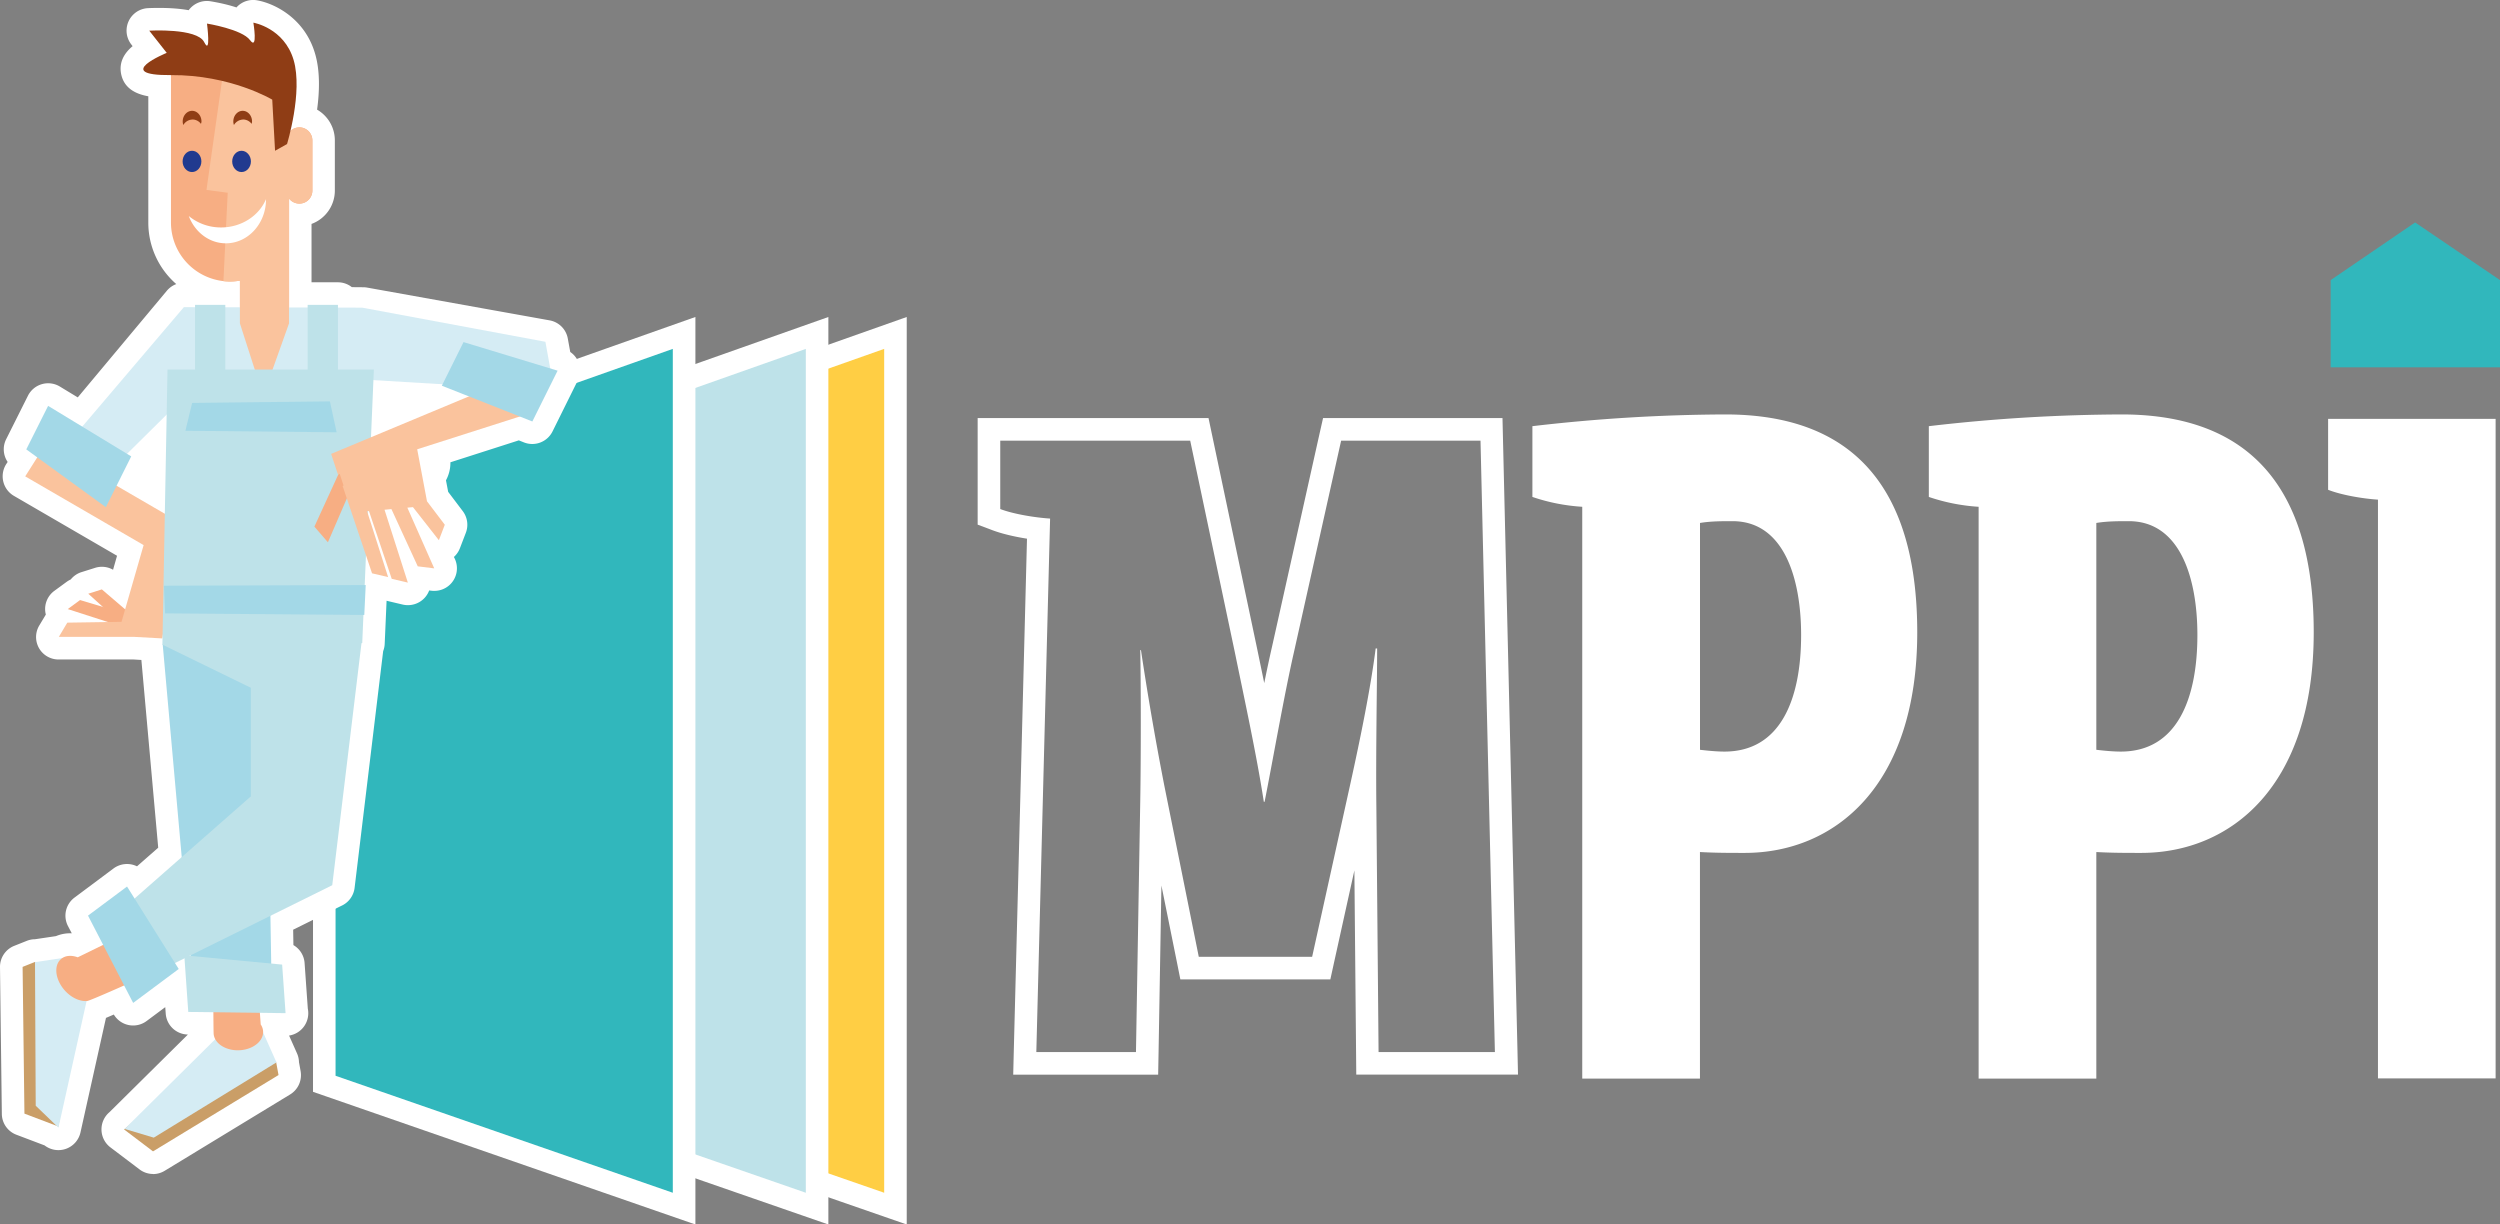 <svg width="49" height="24" viewBox="0 0 49 24" xmlns="http://www.w3.org/2000/svg">
    <rect x="0" y="0" width="49" height="24" fill="#808080" stroke="none"/>
    <g fill-rule="nonzero" fill="none">
        <path d="M29.018 8.636 29.3 20.62h-2.28l-.043-4.787c-.013-1.086.015-2.479.015-3.123h-.029c-.099.78-.297 1.748-.495 2.648l-.75 3.395h-2.222l-.68-3.378a61.63 61.63 0 0 1-.453-2.632h-.014c.014.68.014 2.14 0 2.954l-.084 4.923h-1.953l.27-10.456c-.284-.018-.709-.085-.977-.187v-1.34h3.723l.877 4.158c.184.9.425 2.003.566 2.92h.015c.156-.781.382-2.088.58-2.954l.92-4.124h2.732m.432-.443h-3.518l-.078.346-.92 4.125c-.05.219-.103.465-.155.724l-.034-.166-.107-.517-.877-4.16-.074-.352h-4.525v2.089l.287.108c.194.073.443.13.68.167l-.259 10.05-.011.455H22.7l.008-.435.056-3.272.3 1.485.071.355h2.94l.076-.347.395-1.789.033 3.563.004.439h3.17l-.01-.453-.284-11.984-.01-.432.001.001z" fill="#FFF"/>
        <g fill="#FFF">
            <path d="M34.197 16.717c-.297 0-.567 0-.878-.017v4.44h-2.307V9.933a3.749 3.749 0 0 1-.977-.193V8.353a33.455 33.455 0 0 1 3.78-.23c1.868 0 3.763.792 3.763 4.271 0 3.023-1.627 4.323-3.381 4.323zm-.241-6.502c-.212 0-.425 0-.636.035v4.446c.156.018.326.035.48.035 1.105 0 1.502-1.037 1.502-2.285 0-1.09-.326-2.231-1.345-2.231h-.001zM41.966 16.717c-.298 0-.566 0-.878-.017v4.44h-2.307V9.933a3.749 3.749 0 0 1-.976-.193V8.353a33.47 33.47 0 0 1 3.779-.23c1.868 0 3.765.792 3.765 4.271 0 3.023-1.628 4.323-3.382 4.323zm-.242-6.502c-.211 0-.424 0-.636.035v4.446c.155.018.325.035.48.035 1.104 0 1.501-1.037 1.501-2.285 0-1.09-.326-2.231-1.345-2.231zM46.608 21.138V9.793c-.283-.018-.708-.087-.977-.193V8.21h3.283v12.927h-2.306z"/>
        </g>
        <path fill="#31B7BC" d="M49 5.49 47.336 4.36 45.681 5.49V7.2H49z"/>
        <path fill="#FFCE44" d="M10.5 21.243V9.018l7.05-2.493v17.163z"/>
        <path d="M17.33 6.838v16.54l-6.61-2.293V9.175l6.61-2.337m.442-.625-7.494 2.649V21.4l7.494 2.6V6.212v.001z" fill="#FFF"/>
        <path fill="#BEE2E9" d="M8.962 21.243V9.018l7.053-2.493v17.163z"/>
        <path d="M15.794 6.838v16.54l-6.61-2.293V9.175l6.61-2.337m.442-.625L8.742 8.862V21.4l7.494 2.6V6.212v.001z" fill="#FFF"/>
        <path fill="#31B7BC" d="M6.356 21.243V9.018l7.052-2.493v17.163z"/>
        <path d="M13.187 6.838v16.54l-6.61-2.293V9.175l6.61-2.337m.442-.625L6.135 8.862V21.4L13.63 24V6.212v.001z" fill="#FFF"/>
        <path d="M3 23.01a.441.441 0 0 1-.267-.091l-.568-.43a.442.442 0 0 1-.02-.69l1.538-1.522a.442.442 0 0 1-.435-.412l-.009-.125-.364.271a.441.441 0 0 1-.644-.126l-.154.066-.5 2.246a.443.443 0 0 1-.703.253l-.552-.209a.441.441 0 0 1-.286-.408L0 18.956a.443.443 0 0 1 .278-.417l.246-.098a.449.449 0 0 1 .162-.032l.411-.061c.096-.04.2-.06.31-.055l-.075-.143a.442.442 0 0 1 .128-.557l.765-.571a.444.444 0 0 1 .46-.042l.416-.365-.33-3.68-.151-.009H1.152a.44.44 0 0 1-.38-.67l.126-.21-.008-.039a.442.442 0 0 1 .176-.427l.242-.177a.485.485 0 0 1 .079-.046.44.44 0 0 1 .209-.143l.267-.084a.443.443 0 0 1 .353.037l.078-.274L.271 9.718a.444.444 0 0 1-.15-.62l.029-.044A.44.44 0 0 1 .12 8.61l.428-.854a.443.443 0 0 1 .625-.18l.351.213 1.746-2.09a.446.446 0 0 1 .185-.131 1.595 1.595 0 0 1-.548-1.206V1.887c-.24-.042-.476-.153-.533-.438-.045-.23.062-.408.225-.544L2.575.873A.441.441 0 0 1 2.897.16s.087-.005.214-.005c.226 0 .421.015.587.045a.442.442 0 0 1 .427-.175c.139.023.326.06.51.121L4.65.129a.44.44 0 0 1 .387-.123c.325.056.931.337 1.138 1.044.099.334.09.733.04 1.099.208.12.348.346.348.603v.983c0 .3-.19.556-.457.654v1.144h.516a.44.44 0 0 1 .274.095l.227.002c.025 0 .05.003.074.007l3.575.642a.441.441 0 0 1 .357.357l.048.263a.44.44 0 0 1 .146.561l-.494.997a.443.443 0 0 1-.56.214l-.1-.04-1.341.43a.717.717 0 0 1-.087.353l.043.226.286.378a.441.441 0 0 1 .06.426l-.116.302a.445.445 0 0 1-.118.171.442.442 0 0 1-.383.664H8.51a.346.346 0 0 1-.055-.003l-.043-.005a.444.444 0 0 1-.415.288h-.004a.445.445 0 0 1-.102-.012l-.314-.074-.037.845a.433.433 0 0 1-.03.142l-.56 4.641a.445.445 0 0 1-.263.353l-.941.466.005.302a.442.442 0 0 1 .219.352l.063.893a.443.443 0 0 1-.367.528l.155.348a.45.45 0 0 1 .039.173l.032.176a.443.443 0 0 1-.205.457l-2.46 1.497a.441.441 0 0 1-.23.064L3 23.01zm1.629-2.814c.064.164.03.36-.096.484l-1.142 1.133 1.561-.95-.2-.452a.45.45 0 0 1-.036-.132.444.444 0 0 1-.047-.17l-.016-.226a.437.437 0 0 1 .12-.334.469.469 0 0 1 .328-.138h.023l-.009-.132a.44.44 0 0 1-.239-.385l-.015-.937a.441.441 0 0 1 .246-.403l.997-.494.544-4.504a.481.481 0 0 1 .016-.077l.069-1.613a.444.444 0 0 1 .165-.326l-.11-.344a.457.457 0 0 1-.02-.154L6.768 10c.01-.222.183-.401.405-.421l.022-.002a.447.447 0 0 1 .155.014.433.433 0 0 1 .15-.042l.135-.011a.426.426 0 0 1 .158.014.451.451 0 0 1 .072-.027l-.028-.148a.44.44 0 0 1 .027-.252.44.44 0 0 1-.123-.27l-.296.124a.444.444 0 0 1-.613-.427L6.88 7.45a.443.443 0 0 1 .469-.422l1.347.08c.08.005.157.032.222.076l.44.175a.442.442 0 0 1 .266.522l.433-.139a.464.464 0 0 1 .155-.02l.167-.337a.405.405 0 0 1-.023-.084l-.038-.204-3.235-.581-.46-.005a.439.439 0 0 1-.265-.092h-.06a.484.484 0 0 1-.268.086l-.365-.004a.443.443 0 0 1-.438-.442V3.893a.443.443 0 0 1 .458-.442v-.436a.442.442 0 0 1-.42-.543c.114-.49.14-.928.068-1.17a.619.619 0 0 0-.062-.144.484.484 0 0 1-.309.12.494.494 0 0 1-.397-.207.434.434 0 0 0-.075-.038.468.468 0 0 1-.43.303.458.458 0 0 1-.363-.177l-.007.024c.07.08.108.183.108.29v2.89a.713.713 0 0 0 .837.703.444.444 0 0 1 .515.436v.545a.442.442 0 0 1-.449.442l-.286-.003a.423.423 0 0 1-.23-.068h-.132a.432.432 0 0 1-.23.062h-.048L1.964 8.648a.442.442 0 0 1-.57.095l-.266-.162-.051.1c.116.14.136.342.041.504l.739.428a.443.443 0 0 1 .036-.293l.176-.352-.002-.015a.442.442 0 0 1 .128-.366l.763-.755a.443.443 0 0 1 .754.322l-.035 1.921a.444.444 0 0 1-.452.435c.04.09.048.195.02.295l-.36 1.247.17.01a.441.441 0 0 1 .577.427v.08c0 .008 0 .017.002.027l.372 4.16a.44.44 0 0 1-.148.372l-.924.812a.439.439 0 0 1-.52.046l-.119.088.124.24a.44.44 0 0 1-.198.6L2 19.023l.26-.114a.443.443 0 0 1 .494.093l.242-.18a.447.447 0 0 1 .244-.345l.187-.092a.433.433 0 0 1 .05-.02.625.625 0 0 1 .042-.026l.021-.011a.444.444 0 0 1 .543.682l.026.385h.086c.24.004.436.2.438.44v.037l.003.321-.006.003zm-3.74-.922.024 1.838.348-1.566a.436.436 0 0 1 .286-.341.44.44 0 0 1-.152-.018.515.515 0 0 1-.099.027l-.407.061z" fill="#FFF"/>
        <path fill="#CA9E67" d="m4.208 20.635-1.776 1.502.567.43 2.46-1.496-.048-.26z"/>
        <path fill="#D5ECF4" d="m4.223 20.365-1.78 1.762.571.171 2.405-1.475-.308-.69z"/>
        <path d="m5.11 20.077-.025-.344-.903.064s.002.43.006.472c.02.192.253.334.52.315.267-.019.467-.19.448-.382a.268.268 0 0 0-.047-.124z" fill="#F7AE83"/>
        <path fill="#CA9E67" d="m1.476 19.778-.33 2.302-.667-.253-.036-2.876.245-.098z"/>
        <path fill="#D5ECF4" d="m1.697 19.622-.551 2.48-.446-.43-.014-2.814.736-.111z"/>
        <path d="m2.605 19.239-.447-.786-.634.31c-.123-.044-.244-.038-.326.033-.148.124-.118.397.064.608.128.148.298.226.438.216v.003l.008-.003c.056-.005.896-.381.896-.381zM5.867 2.497c-.081 0-.154.039-.2.098V1.69l-1.306-.178-1.01-.138v2.987A1.156 1.156 0 0 0 4.703 5.5v.837l.457 1.419.506-1.419V3.891a.255.255 0 0 0 .457-.156v-.983a.256.256 0 0 0-.256-.256z" fill="#F7AE83"/>
        <path fill="#D5ECF4" d="M10.69 6.699 7.099 6.03l-3.495-.01L1.25 8.787l.664.678L4.142 7.26l5.503.33 1.17-.2z"/>
        <path d="M5.867 2.497c-.081 0-.154.039-.2.098V1.69l-1.306-.178-.314 2.21.416.056-.084 1.733a1.12 1.12 0 0 0 .323-.01v.837l.457 1.419.506-1.419V3.892a.255.255 0 0 0 .457-.156v-.983a.256.256 0 0 0-.256-.256z" fill="#FAC39D"/>
        <path d="m5.623 2.825-.232.13-.055-1.002s-.817-.49-1.985-.481c-1.169.009-.083-.436-.083-.436L2.925.601s.937-.055 1.076.223.056-.362.056-.362.687.111.844.325c.157.213.065-.343.065-.343s.603.102.789.732c.185.63-.13 1.65-.13 1.65l-.002-.001z" fill="#8F3D15"/>
        <path fill="#A3D8E7" d="m5.328 19.6-1.5.172-.64-7.15 2.02-.164z"/>
        <path fill="#BEE2E9" d="m3.69 19.834 1.907.024-.067-.952-1.918-.181z"/>
        <path fill="#F7AE83" d="m2.849 12.428-1.521-.49.241-.177 1.497.449z"/>
        <path fill="#F7AE83" d="m2.656 12.474-.926-.837.266-.085.928.795z"/>
        <path fill="#FAC39D" d="M3.541 10.25.891 8.711l-.397.626 2.321 1.347-.433 1.504-1.063.016-.166.279h1.48l.548.03.345-2.237h-.003z"/>
        <path fill="#BEE2E9" d="M6.624 7.243V5.976H6.03v1.267H4.416V5.976h-.593v1.267h-.54l-.1 5.392 1.733.845v2.12l.004.006-2.69 2.363.967 1.021 3.315-1.64-.01-.01.01.01.573-4.742.015-.006.228-5.359z"/>
        <path fill="#A3D8E7" d="m2.572 8.945-1.629-.99-.428.853 1.56 1.133zM3.503 18.992 2.49 17.376l-.765.57.885 1.711zM6.598 8.473l-2.964-.03.132-.546 2.7-.03z"/>
        <path d="M4.333 4.458a.989.989 0 0 1-.633-.224c.118.314.4.535.727.535.434 0 .787-.387.787-.863v-.003c-.136.324-.48.555-.881.555z" fill="#FFF"/>
        <path fill="#A3D8E7" d="m7.14 12.053-3.904-.031-.023-.542 3.955-.013z"/>
        <path fill="#F7AE83" d="m6.895 9.545-.468 1.084-.265-.307.556-1.213z"/>
        <path fill="#FAC39D" d="m8.177 8.806 2.172-.694-.894-.453L6.49 8.896l.134.405.035-.011.075.227-.019.007.577 1.713.315.074-.412-1.29.037-.004.446 1.328.316.074-.457-1.428.135-.013.516 1.122.323.04-.527-1.19.11-.01.508.648.116-.303-.349-.46z"/>
        <g>
            <path d="M4.918 3.164c0 .115-.083.208-.184.208-.101 0-.183-.093-.183-.208 0-.115.083-.209.183-.209.1 0 .184.094.184.209zM3.947 3.164c0 .115-.082.208-.184.208-.101 0-.184-.093-.184-.208 0-.115.083-.209.184-.209.102 0 .184.094.184.209z" fill="#213A8F"/>
            <path d="M4.766 2.342a.21.21 0 0 1 .166.086c.003-.015.008-.03.008-.047 0-.115-.082-.209-.184-.209-.1 0-.183.094-.183.209 0 .025.005.047.012.07a.215.215 0 0 1 .181-.108v-.001zM3.774 2.342a.21.21 0 0 1 .165.086c.004-.015.01-.03.01-.047 0-.115-.083-.209-.184-.209-.1 0-.184.094-.184.209 0 .025.005.047.012.07a.212.212 0 0 1 .181-.108v-.001z" fill="#8F3D15"/>
        </g>
        <path fill="#A3D8E7" d="M10.434 8.261 8.66 7.56l.425-.855 1.844.56z"/>
    </g>
</svg>
